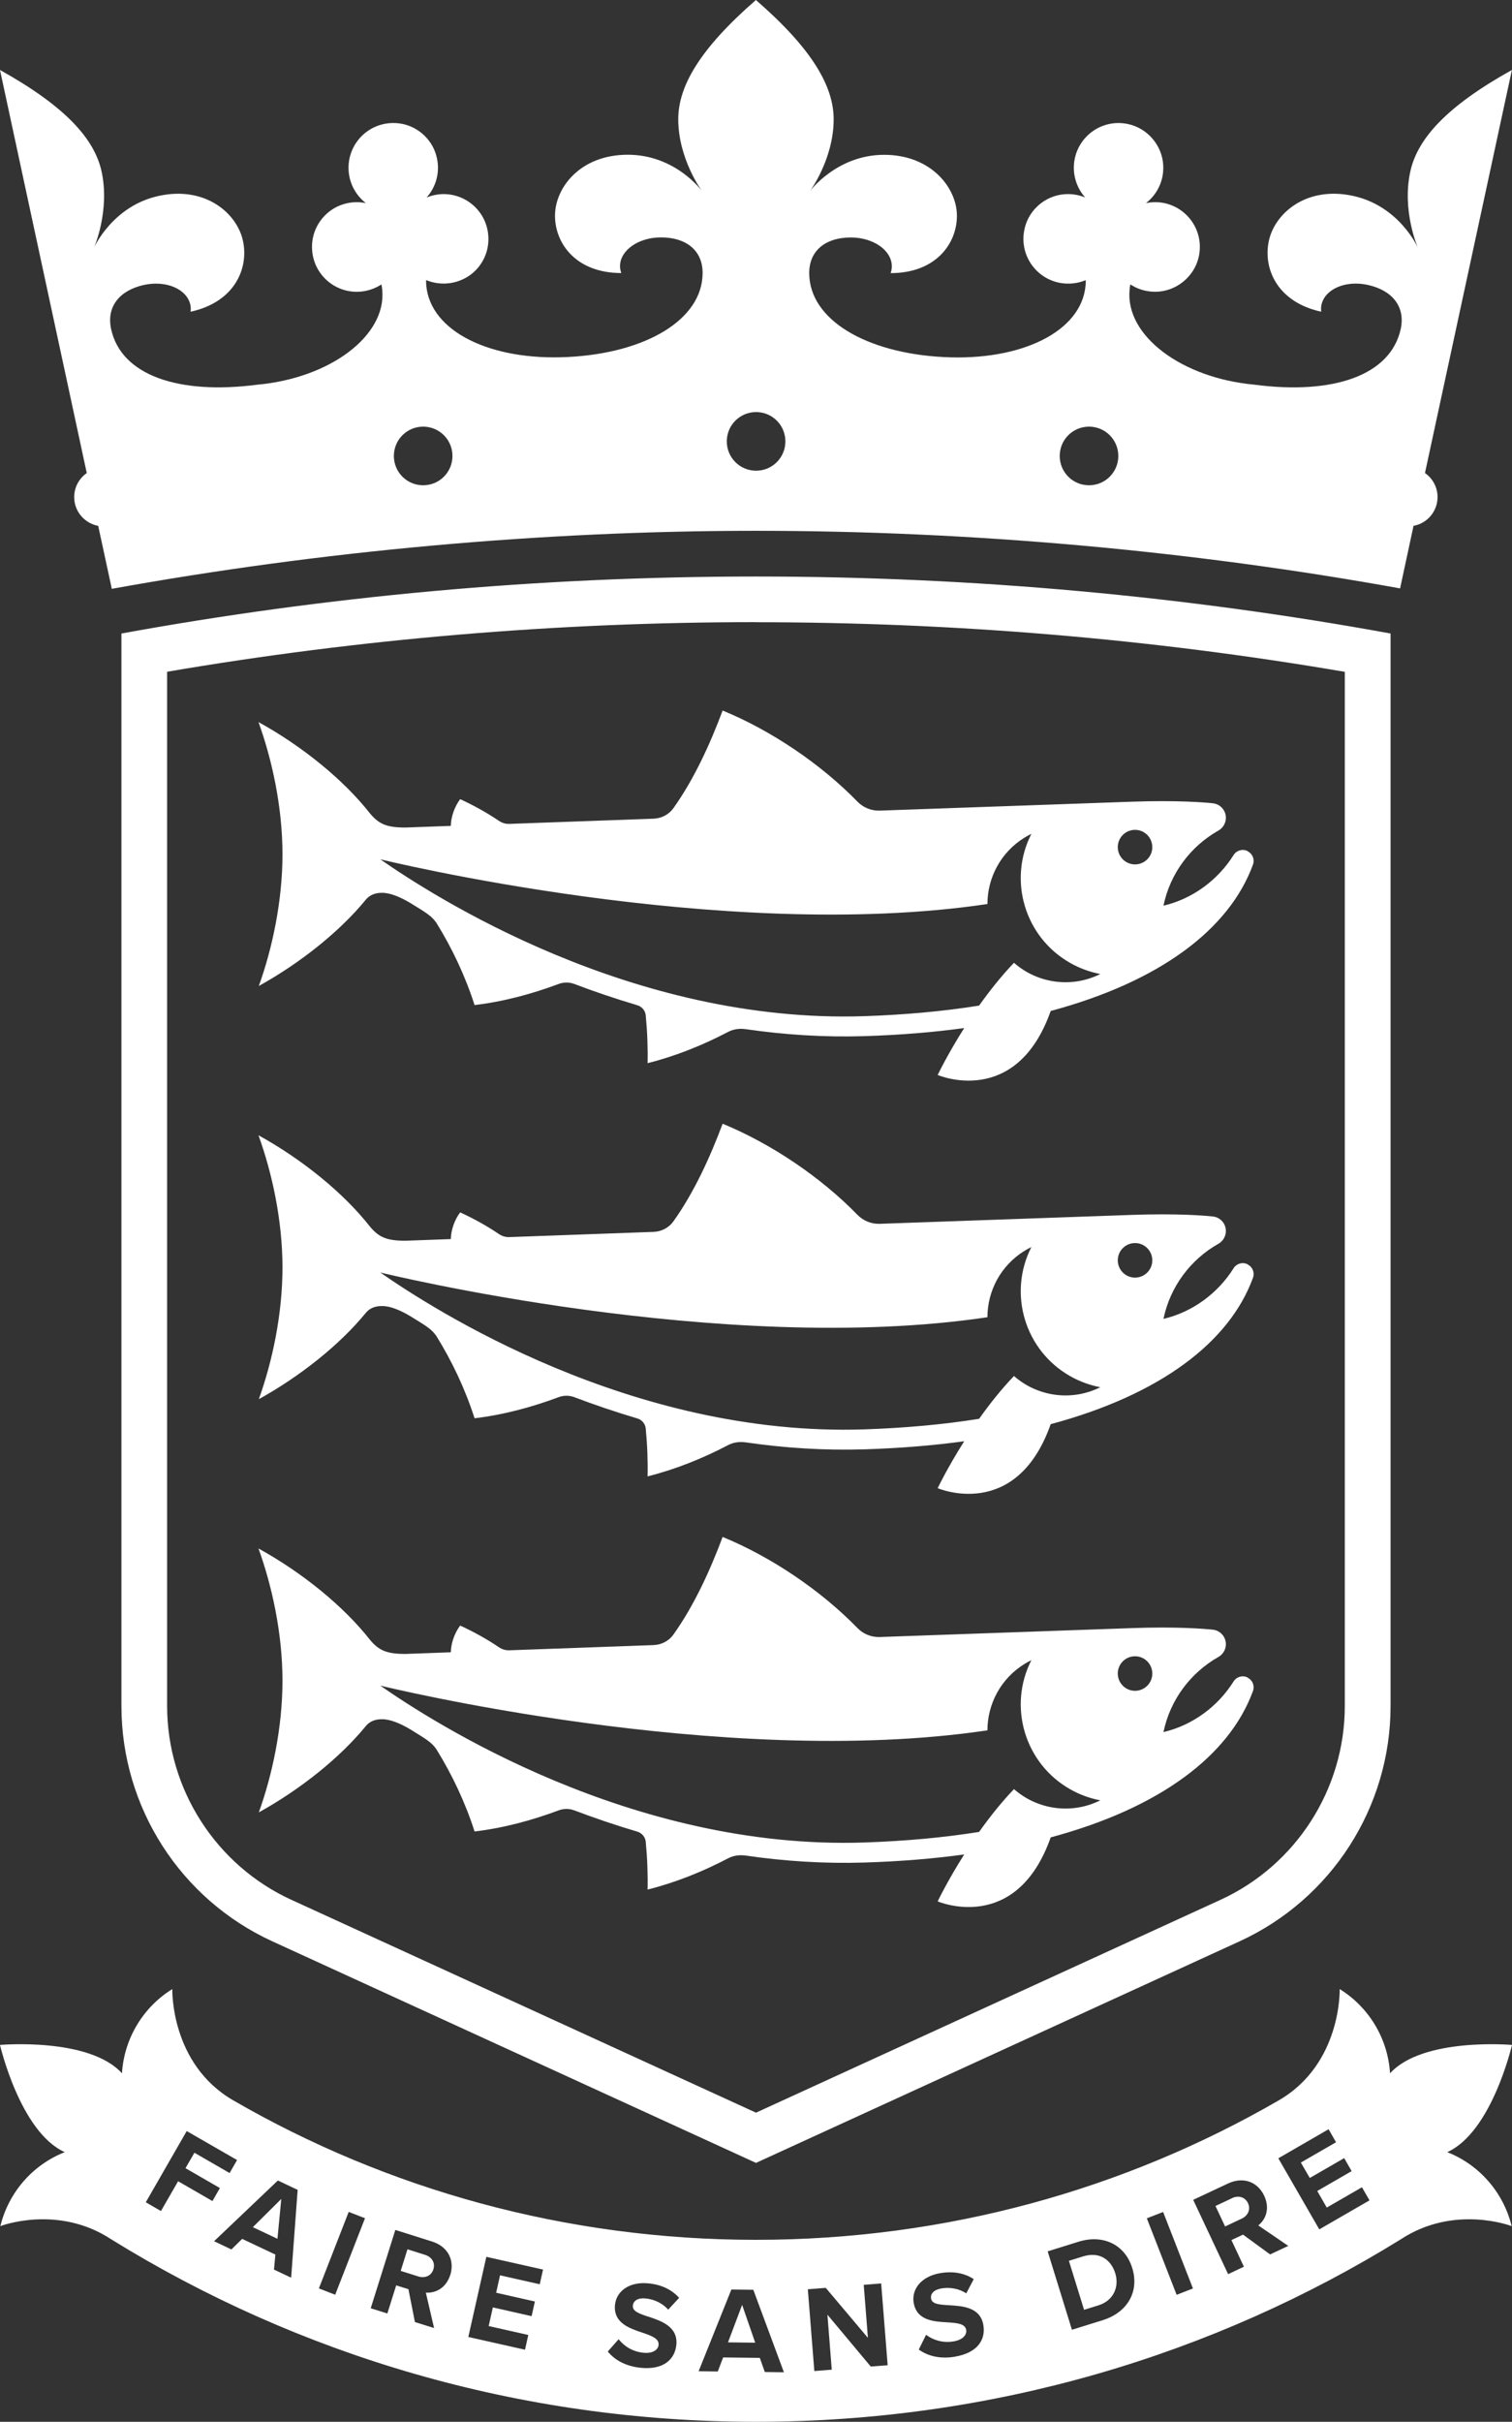<?xml version="1.0" encoding="UTF-8"?>
<svg id="Layer_2" data-name="Layer 2" xmlns="http://www.w3.org/2000/svg" viewBox="0 0 174.44 279.22">
  <rect x="0" y="0" width="174.44" height="279.22" fill="#333333" stroke="none"/>
  <defs>
    <style>
      .cls-1 {
        fill: #fff;
      }
    </style>
  </defs>
  <g id="Layer_1-2" data-name="Layer 1">
    <path class="cls-1" d="M87.22,71.73c-22.88,0-45.71,1.92-67.94,5.72v119.24c0,9.58,5.62,18.36,14.34,22.35l53.6,24.54,53.59-24.54c8.71-3.99,14.34-12.76,14.34-22.34v-119.24c-22.22-3.8-45.05-5.72-67.93-5.72h0ZM87.22,66.47c25.35,0,49.9,2.32,73.21,6.57v123.66c0,11.67-6.82,22.27-17.43,27.13l-55.78,25.54-55.79-25.54c-10.61-4.86-17.42-15.46-17.42-27.13v-123.66c23.32-4.25,47.86-6.57,73.21-6.57ZM87.22.01c6.48,5.62,8.96,9.95,8.96,13.74,0,4.59-2.73,8.28-2.73,8.28,0,0,3.1-4.18,8.55-4.18s8.4,3.83,8.4,7.03-2.42,6.61-7.65,6.61c.09-.25.14-.51.14-.78,0-1.84-2.12-3.33-4.73-3.33-2.9,0-4.8,1.5-4.8,4.1,0,5.38,6.56,9.23,15.53,9.69,8.94.46,15.86-2.94,16.35-8.23.02-.2.03-.43.02-.64-.76.32-1.62.46-2.5.38-3.16-.29-5.4-3.38-4.48-6.6.56-1.97,2.32-3.45,4.36-3.67.92-.1,1.79.04,2.56.36-.92-1.03-1.42-2.42-1.29-3.9.28-3.04,3.14-5.22,6.22-4.57,2.24.47,3.94,2.44,4.07,4.72.11,1.82-.71,3.41-1.99,4.4.49-.1,1.01-.14,1.53-.09,3.04.28,5.23,3.15,4.57,6.24-.5,2.34-2.64,4.07-5.03,4.07-1.07,0-2.06-.31-2.87-.85-.04.21-.08.43-.09.64-.49,5.29,6.02,10.15,14.38,10.92,9.15,1.2,15.73-1.08,16.9-6.41.56-2.58-.97-4.47-3.8-5.09-2.55-.56-4.94.47-5.34,2.29-.06.27-.06.54-.03.8-5.1-1.11-6.73-5.01-6.04-8.18s4.33-6.35,9.73-5.17c5.33,1.16,7.46,5.96,7.46,5.96,0,0-1.87-4.23-.87-8.78.82-3.76,4.17-7.51,11.72-11.7l-10.03,46.47c.88.61,1.45,1.62,1.45,2.77,0,1.66-1.19,3.03-2.77,3.32l-1.55,7.21c-24.03-4.35-49.52-6.64-74.32-6.64s-50.28,2.34-74.31,6.69l-1.57-7.26c-1.57-.29-2.77-1.66-2.77-3.32,0-1.15.58-2.16,1.45-2.77L0,8.07c7.54,4.19,10.9,7.94,11.72,11.7.99,4.55-.87,8.78-.87,8.78,0,0,2.13-4.8,7.45-5.96,5.4-1.18,9.04,2,9.73,5.17.69,3.17-.94,7.07-6.04,8.18.03-.27.03-.54-.03-.8-.4-1.82-2.79-2.84-5.34-2.29-2.83.62-4.36,2.51-3.8,5.09,1.16,5.33,7.75,7.6,16.9,6.41,8.36-.77,14.87-5.63,14.38-10.92-.02-.2-.05-.42-.09-.64-.69.45-1.5.75-2.38.83-3.16.29-5.92-2.33-5.61-5.67.19-2.04,1.65-3.82,3.61-4.41.89-.27,1.77-.29,2.58-.12-1.09-.85-1.84-2.12-1.98-3.6-.29-3.18,2.35-5.94,5.7-5.61,2.07.21,3.85,1.71,4.4,3.71.51,1.83,0,3.6-1.11,4.85.46-.19.96-.32,1.49-.37,3.18-.29,5.95,2.36,5.61,5.71-.17,1.64-1.15,3.14-2.6,3.93-1.52.83-3.2.82-4.56.25,0,.22,0,.44.02.64.49,5.29,7.41,8.69,16.35,8.23,8.97-.45,15.53-4.31,15.53-9.69,0-2.6-1.9-4.1-4.8-4.1-2.61,0-4.73,1.49-4.73,3.33,0,.27.06.53.15.78-5.22,0-7.65-3.41-7.65-6.61s2.88-7.03,8.4-7.03,8.55,4.18,8.55,4.18c0,0-2.73-3.69-2.73-8.28,0-3.79,2.48-8.11,8.96-13.74h0ZM52.2,52.57c0-1.87-1.51-3.38-3.38-3.38s-3.38,1.51-3.38,3.38,1.51,3.38,3.38,3.38,3.38-1.51,3.38-3.38ZM90.61,50.89c0-1.87-1.51-3.38-3.38-3.38s-3.38,1.51-3.38,3.38,1.51,3.38,3.38,3.38,3.38-1.51,3.38-3.38ZM129.02,52.57c0-1.87-1.51-3.38-3.38-3.38s-3.38,1.51-3.38,3.38,1.51,3.38,3.38,3.38,3.38-1.51,3.38-3.38ZM143.94,98.13c-.58-.3-1.28-.09-1.62.45-1.79,2.86-4.71,5.05-8.09,5.84.77-3.72,3.13-6.85,6.34-8.66.53-.3.88-.88.86-1.53-.03-.86-.7-1.55-1.54-1.62-.95-.1-4.09-.36-9.26-.18l-29.15,1.03c-.96.03-1.88-.35-2.55-1.03-4.24-4.36-9.98-8.22-15.56-10.51-1.44,3.85-3.29,7.91-5.68,11.26-.53.74-1.37,1.17-2.28,1.21l-16.64.6c-.43.02-.86-.11-1.22-.36-1.41-.95-2.91-1.78-4.46-2.49-.66.87-1.06,2.06-1.08,3.08l-5.2.19h-.05c-2.13,0-3.04-.39-4.07-1.62-3.02-3.85-7.77-7.73-12.87-10.54,1.56,4.31,2.76,9.76,2.77,15.21,0,5.45-1.18,10.91-2.73,15.22,4.82-2.67,9.37-6.31,12.35-9.96.45-.55,1.11-.78,1.82-.78.94-.03,2.18.49,3.31,1.17,1.91,1.17,2.45,1.5,3,2.28,1.82,2.94,3.33,6.12,4.41,9.49,3.37-.4,6.64-1.29,9.72-2.44.57-.21,1.2-.21,1.77,0,2.32.88,4.76,1.71,7.29,2.46.53.16.92.62.97,1.18.09.96.16,1.93.19,2.9.03.87.04,1.74.02,2.6,3.26-.82,6.38-2.08,9.3-3.61.63-.33,1.34-.41,2.04-.31,4.41.64,9.01.95,13.74.8,4.07-.13,7.89-.44,11.45-.93-1.93,3.04-3.06,5.41-3.06,5.41,0,0,9.05,3.9,13.04-7.38,12.63-3.39,20.61-9.44,23.33-16.86.22-.58-.02-1.25-.59-1.54l-.02-.03ZM116.99,111c-1.5,1.56-2.85,3.28-4.03,4.94-4.12.66-8.56,1.06-13.25,1.22-26.93.89-49.84-13.91-55.84-18.09,0,0,39.44,9.72,70.05,5.16,0-3.01,1.52-5.95,4.27-7.65.26-.16.53-.31.8-.44-2.72,5.33-.78,11.91,4.49,14.89,1.11.63,2.28,1.04,3.46,1.27-3.32,1.66-7.26,1.08-9.95-1.29h0ZM131.02,99.66c-1.1.04-2.02-.82-2.06-1.92s.82-2.02,1.92-2.06c1.1-.04,2.02.82,2.06,1.92s-.82,2.02-1.92,2.06ZM143.94,145.77c-.58-.3-1.28-.09-1.62.45-1.79,2.86-4.71,5.05-8.09,5.84.77-3.72,3.13-6.85,6.34-8.66.53-.3.88-.88.86-1.53-.03-.86-.7-1.55-1.54-1.62-.95-.1-4.09-.36-9.26-.18l-29.15,1.03c-.96.03-1.88-.35-2.55-1.03-4.24-4.36-9.98-8.22-15.56-10.51-1.44,3.85-3.29,7.91-5.68,11.26-.53.74-1.37,1.17-2.28,1.21l-16.64.6c-.43.02-.86-.11-1.22-.36-1.41-.95-2.91-1.78-4.46-2.49-.66.87-1.06,2.06-1.08,3.08l-5.2.19h-.05c-2.13,0-3.04-.39-4.07-1.62-3.02-3.85-7.77-7.73-12.87-10.54,1.56,4.31,2.76,9.76,2.77,15.21,0,5.45-1.18,10.91-2.73,15.22,4.82-2.67,9.37-6.31,12.35-9.96.45-.55,1.11-.78,1.82-.78.94-.03,2.18.49,3.31,1.17,1.91,1.17,2.45,1.5,3,2.28,1.82,2.94,3.33,6.12,4.41,9.49,3.37-.4,6.64-1.29,9.72-2.44.57-.21,1.2-.21,1.77,0,2.32.88,4.76,1.71,7.29,2.46.53.16.92.62.97,1.18.09.96.16,1.93.19,2.9.03.87.04,1.74.02,2.6,3.26-.82,6.38-2.08,9.3-3.61.63-.33,1.34-.41,2.04-.31,4.41.64,9.01.95,13.74.8,4.07-.13,7.89-.44,11.45-.93-1.93,3.04-3.06,5.41-3.06,5.41,0,0,9.05,3.9,13.04-7.38,12.63-3.39,20.61-9.44,23.33-16.86.22-.58-.02-1.25-.59-1.54l-.02-.03ZM116.99,158.64c-1.5,1.56-2.85,3.28-4.03,4.94-4.12.66-8.56,1.06-13.25,1.22-26.93.89-49.84-13.91-55.84-18.09,0,0,39.44,9.72,70.05,5.16,0-3.01,1.52-5.95,4.27-7.65.26-.16.53-.31.8-.44-2.72,5.33-.78,11.91,4.49,14.89,1.11.63,2.28,1.04,3.46,1.27-3.32,1.66-7.26,1.08-9.95-1.29h0ZM131.02,147.3c-1.1.04-2.02-.82-2.06-1.92-.04-1.1.82-2.02,1.92-2.06,1.1-.04,2.02.82,2.06,1.92.04,1.1-.82,2.02-1.92,2.06ZM143.94,193.41c-.58-.3-1.28-.09-1.62.45-1.79,2.86-4.71,5.05-8.09,5.84.77-3.72,3.13-6.85,6.34-8.66.53-.3.88-.88.86-1.53-.03-.86-.7-1.55-1.54-1.62-.95-.1-4.09-.36-9.26-.18l-29.15,1.03c-.96.03-1.88-.35-2.55-1.03-4.24-4.36-9.98-8.22-15.56-10.51-1.44,3.85-3.29,7.91-5.68,11.26-.53.74-1.37,1.17-2.28,1.21l-16.64.6c-.43.02-.86-.11-1.22-.36-1.41-.95-2.91-1.78-4.46-2.49-.66.87-1.06,2.06-1.08,3.08l-5.2.19h-.05c-2.13,0-3.04-.39-4.07-1.62-3.02-3.85-7.77-7.73-12.87-10.54,1.56,4.31,2.76,9.76,2.77,15.21,0,5.45-1.18,10.91-2.73,15.22,4.82-2.67,9.37-6.31,12.35-9.96.45-.55,1.11-.78,1.82-.78.94-.03,2.18.49,3.31,1.17,1.91,1.17,2.45,1.5,3,2.28,1.82,2.94,3.33,6.12,4.41,9.49,3.37-.4,6.64-1.29,9.72-2.44.57-.21,1.2-.21,1.77,0,2.32.88,4.76,1.71,7.29,2.46.53.16.92.62.97,1.18.09.96.16,1.93.19,2.9.03.87.04,1.74.02,2.6,3.26-.82,6.38-2.08,9.3-3.61.63-.33,1.34-.41,2.04-.31,4.41.64,9.01.95,13.74.8,4.07-.13,7.89-.44,11.45-.93-1.93,3.04-3.06,5.41-3.06,5.41,0,0,9.05,3.9,13.04-7.38,12.63-3.39,20.61-9.44,23.33-16.86.22-.58-.02-1.25-.59-1.54l-.02-.03ZM116.99,206.27c-1.5,1.56-2.85,3.28-4.03,4.94-4.12.66-8.56,1.06-13.25,1.22-26.93.89-49.84-13.91-55.84-18.09,0,0,39.44,9.72,70.05,5.16,0-3.01,1.52-5.95,4.27-7.65.26-.16.53-.31.8-.44-2.72,5.33-.78,11.91,4.49,14.89,1.11.63,2.28,1.04,3.46,1.27-3.32,1.66-7.26,1.08-9.95-1.29h0ZM131.02,194.94c-1.1.04-2.02-.82-2.06-1.92-.04-1.1.82-2.02,1.92-2.06,1.1-.04,2.02.82,2.06,1.92.04,1.1-.82,2.02-1.92,2.06ZM83.99,270.06l3.14.04-1.51-4.36-1.63,4.32h0ZM49.03,259.97l-2.02-.64-.78,2.49,2.02.64c.77.24,1.51-.06,1.75-.82s-.19-1.43-.96-1.67h-.01ZM124.96,260.15l-1.64.51,1.75,5.65,1.64-.51c1.79-.55,2.43-2.17,1.96-3.7-.5-1.6-1.85-2.53-3.71-1.95h0ZM32.01,258.12l.44-4.59-3.28,3.25s2.84,1.34,2.84,1.34ZM166.97,248.13c5.15-2.31,7.47-12.36,7.47-12.36,0,0-10.27-.91-14.07,3.27-.26-4.1-2.51-7.67-5.81-9.71,0,0,.26,8.61-7.03,12.83-17.68,10.22-38.3,16.08-60.31,16.08s-42.63-5.86-60.31-16.08c-7.29-4.22-7.03-12.83-7.03-12.83-3.3,2.04-5.55,5.61-5.81,9.71-3.79-4.18-14.07-3.27-14.07-3.27,0,0,2.32,10.05,7.47,12.36-3.82,1.51-6.51,4.76-7.43,8.53,0,0,6.59-2.55,12.79,1.52,21.55,13.33,47.05,21.04,74.39,21.04s52.84-7.71,74.39-21.04c6.2-4.07,12.79-1.52,12.79-1.52-.92-3.77-3.61-7.02-7.43-8.53h0ZM20.54,251.5l-1.97,3.42-1.75-1.01,4.72-8.21,5.81,3.34-.86,1.5-4.06-2.34-1.03,1.78,3.97,2.29-.86,1.5-3.97-2.29v.02ZM33.6,262.61l-1.99-.94.16-1.73-3.83-1.81-1.24,1.22-2-.95,7.36-7,2.28,1.08-.75,10.12h.01ZM38.67,264.57l-1.88-.73,3.44-8.82,1.88.73-3.44,8.82h0ZM51.95,262.27c-.5,1.6-1.77,2.13-2.82,2.06l.95,4.08-2.21-.69-.75-3.79-1.41-.44-1.02,3.24-1.92-.6,2.84-9.03,4.22,1.33c1.88.59,2.64,2.19,2.12,3.87v-.03ZM62.26,263.36l-4.57-1.03-.45,2.01,4.47,1.01-.38,1.69-4.47-1.01-.48,2.15,4.57,1.03-.38,1.7-6.54-1.47,2.08-9.24,6.54,1.47-.38,1.69h0ZM74.78,267.09c1.52.5,3.45,1.16,3.25,3.25-.17,1.72-1.52,2.9-4.06,2.66-1.81-.18-3.05-.91-3.85-1.88l1.25-1.42c.6.76,1.57,1.44,2.87,1.56,1.1.11,1.69-.36,1.74-.9.07-.71-.73-1.03-1.79-1.39-1.51-.5-3.44-1.12-3.24-3.22.15-1.57,1.63-2.71,3.85-2.49,1.5.14,2.7.72,3.55,1.67l-1.26,1.36c-.69-.78-1.68-1.2-2.6-1.29-.9-.09-1.42.26-1.48.83-.06.64.71.91,1.77,1.27h0ZM88.24,273.49l-.58-1.64-4.23-.05-.62,1.62-2.21-.03,3.78-9.42,2.53.03,3.53,9.51-2.2-.03h0ZM100.46,272.85l-5-5.98.5,6.34-2.01.16-.75-9.43,2.07-.16,4.86,5.76-.48-6.11,2.01-.16.75,9.43-1.94.15h0ZM110.21,271.71c-1.79.3-3.18-.08-4.21-.82l.84-1.7c.77.58,1.89.98,3.18.76,1.09-.18,1.54-.79,1.45-1.32-.12-.7-.97-.8-2.09-.87-1.59-.09-3.62-.18-3.97-2.27-.26-1.55.87-3.04,3.07-3.41,1.48-.25,2.79-.01,3.86.69l-.86,1.64c-.87-.57-1.94-.72-2.85-.57-.9.15-1.31.62-1.21,1.18.11.63.92.69,2.04.76,1.6.09,3.64.22,3.99,2.29.29,1.71-.71,3.2-3.23,3.63h0ZM127.24,267.5l-3.57,1.11-2.8-9.04,3.56-1.11c2.83-.88,5.36.32,6.2,3.04s-.57,5.12-3.4,6h.01ZM135.75,264.58l-3.44-8.82,1.88-.73,3.44,8.82-1.88.73ZM146.53,259.92l-3.12-2.28-1.34.63,1.44,3.07-1.82.86-4.03-8.57,4.01-1.88c1.79-.84,3.43-.18,4.18,1.41.71,1.52.14,2.77-.68,3.42l3.46,2.36-2.09.98h-.01ZM152.21,257.04l-4.73-8.2,5.8-3.35.86,1.5-4.06,2.34,1.03,1.78,3.97-2.29.86,1.5-3.97,2.29,1.1,1.91,4.06-2.34.87,1.51-5.8,3.35h0ZM142.14,253.44l-1.91.9,1.11,2.36,1.91-.9c.73-.34,1.07-1.07.73-1.79-.34-.72-1.11-.92-1.84-.58h0Z"/>
  </g>
</svg>